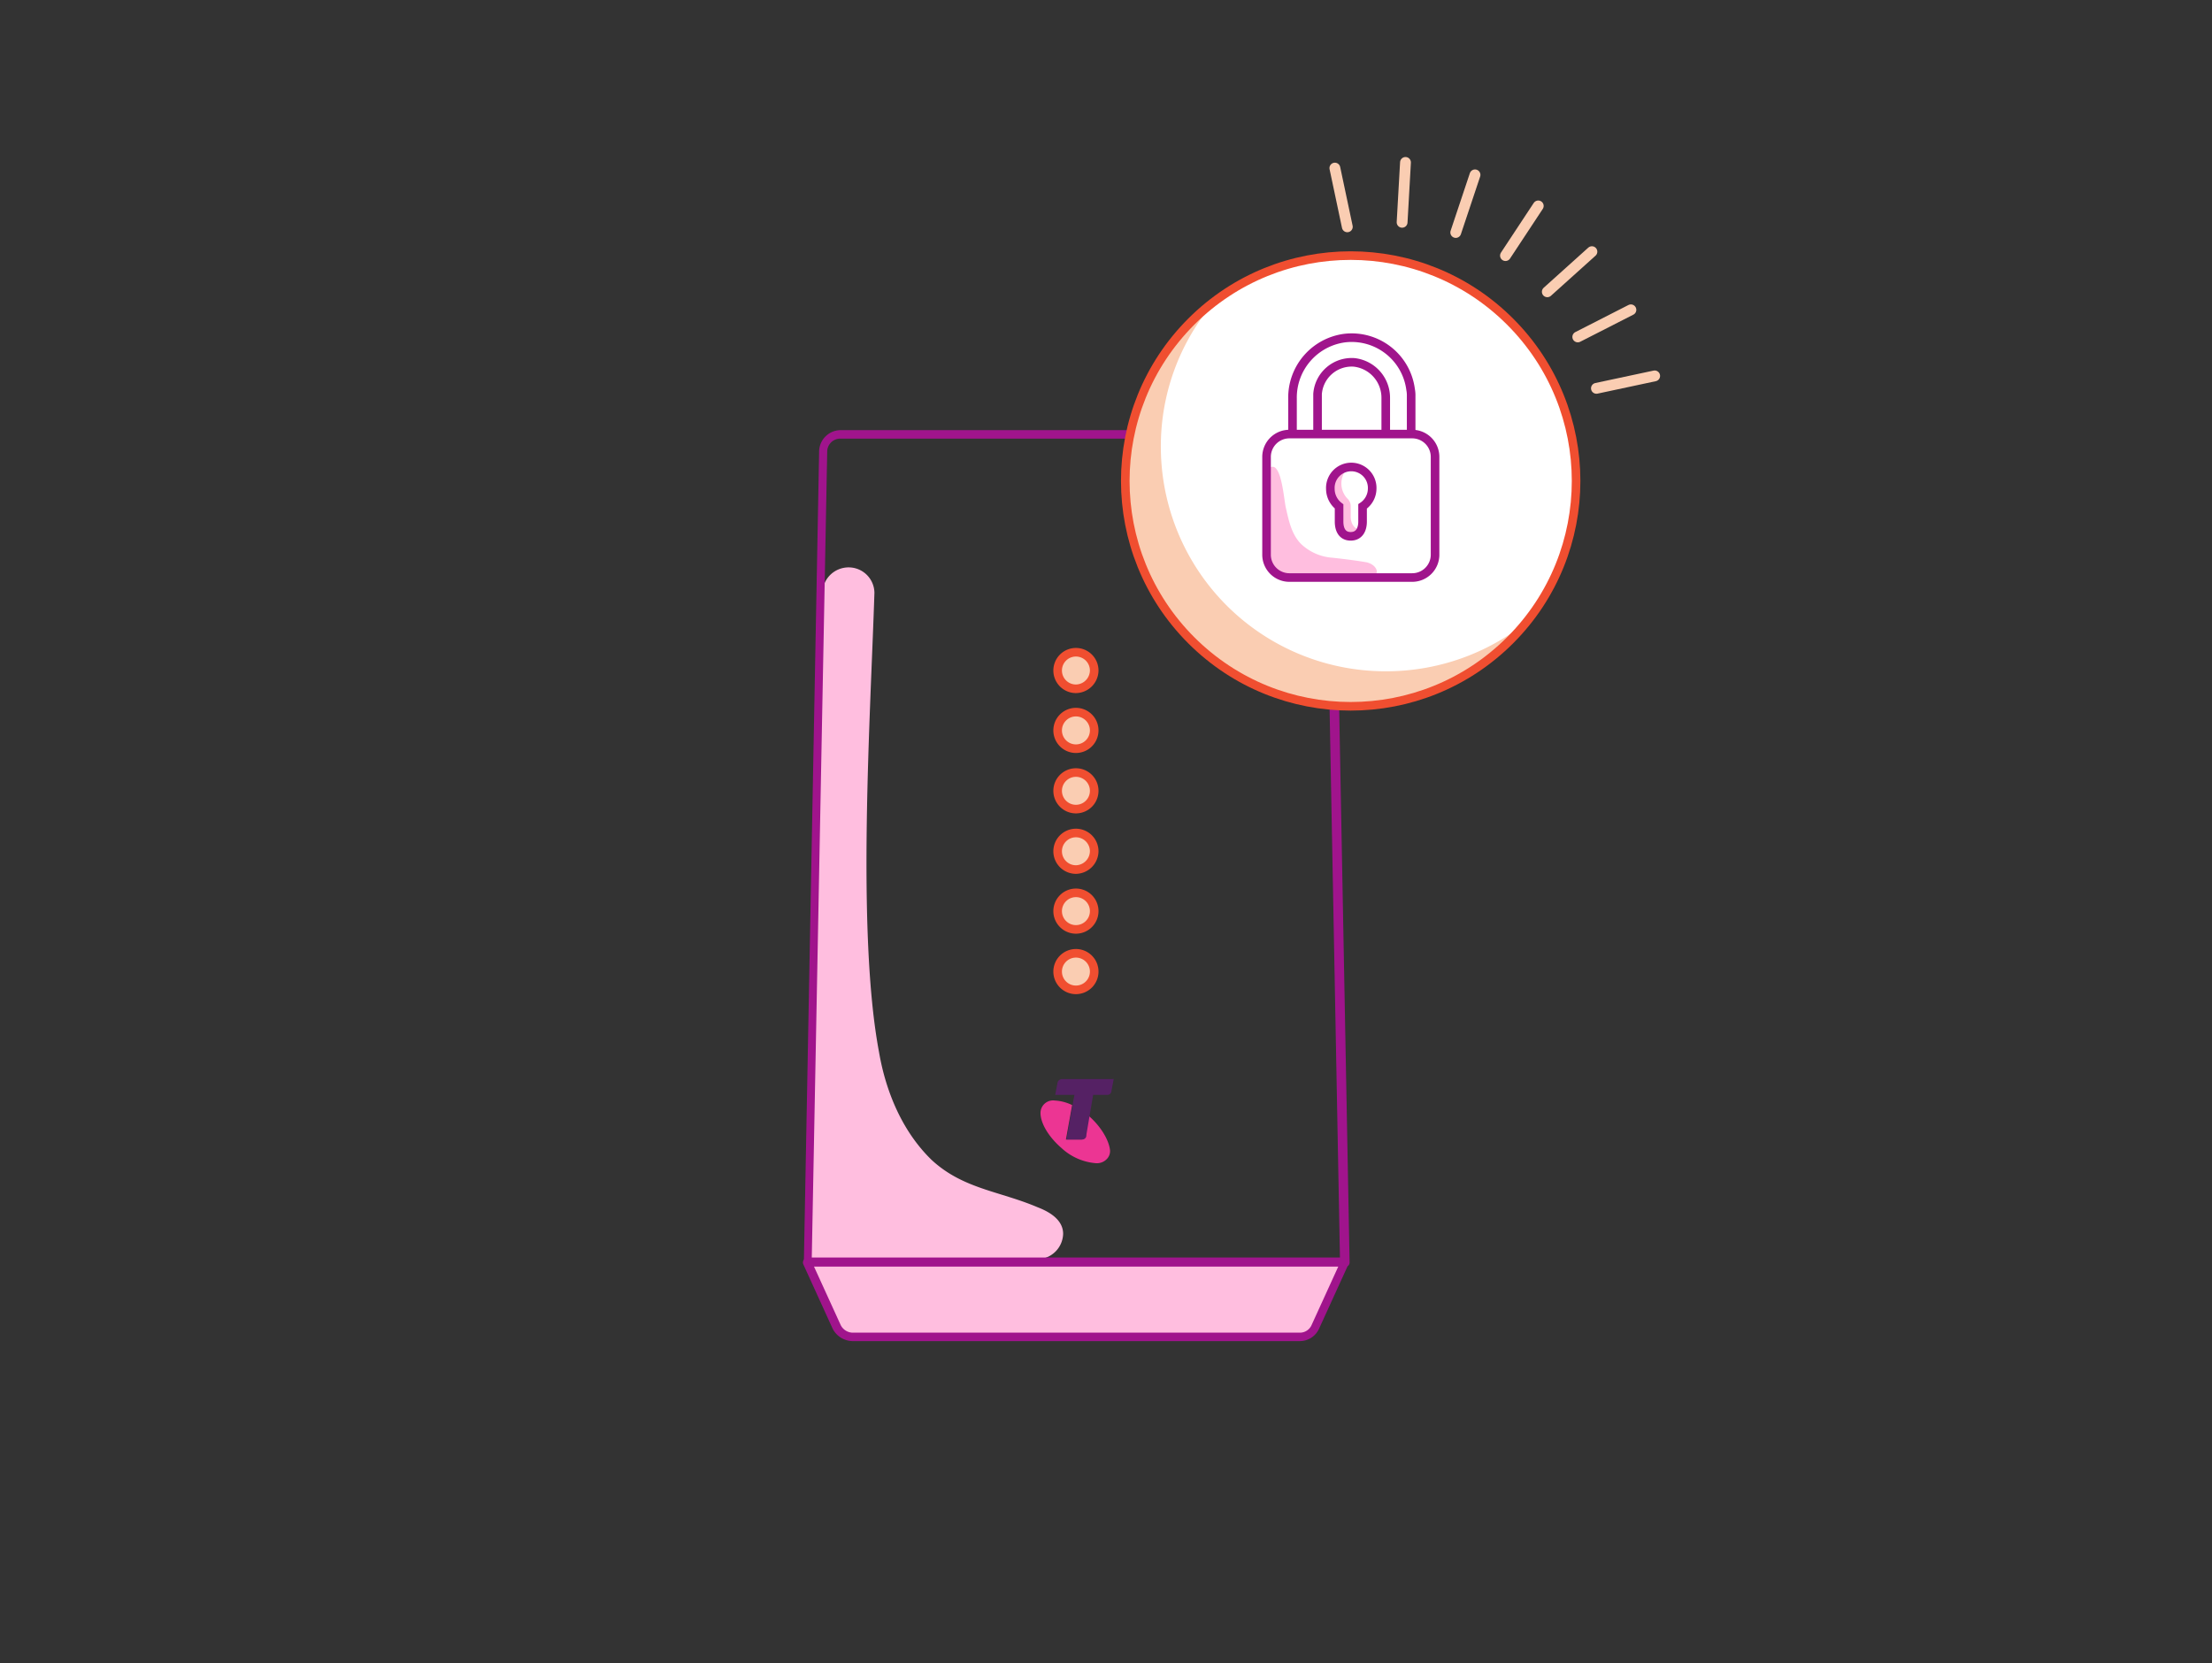 <svg xmlns="http://www.w3.org/2000/svg" width="484" height="364" viewBox="0 0 484 364"><rect x="0" y="0" width="484" height="364" fill="#333333" stroke="none"/><path d="M203.7,253.72c-6.3-6.18-9.89-14.83-11.37-23.49-4.94-26.32-1.85-73.79-1-100.49a5.64,5.64,0,0,0-5.69-5.56,5.72,5.72,0,0,0-5.68,5.56l-2.6,140.42-.24,5.81,49.81-.12v-.25a5.73,5.73,0,0,0,5.69-5.56c0-2.72-2.35-4.58-5.57-5.81-8.4-3.59-16.44-4-23.36-10.51" fill="#ffbedf" fill-rule="evenodd"/><path d="M177.62,275.35H293.19L289.86,98.71A2.86,2.86,0,0,0,287,96H183.8A2.86,2.86,0,0,0,181,98.71Zm116.69,1.86H176.76a1,1,0,0,1-.62-.25.93.93,0,0,1-.25-.62l3.34-177.63a4.74,4.74,0,0,1,4.69-4.57H287.26a4.75,4.75,0,0,1,4.7,4.57l3.34,177.63a1,1,0,0,1-.25.62,1,1,0,0,1-.74.25Z" fill="#a0148c" fill-rule="evenodd"/><path d="M284.42,293.52h-97.9a5,5,0,0,1-4.33-2.72l-6.42-14.09a1,1,0,0,1,.12-1c.25-.25.49-.49.74-.49H294.18a1,1,0,0,1,.75.49,1,1,0,0,1,.12,1l-6.43,14.09a4.64,4.64,0,0,1-4.2,2.72" fill="#a0148c" fill-rule="evenodd"/><path d="M235.47,150.75a4,4,0,1,1,3.95-3.95,4.06,4.06,0,0,1-3.95,3.95" fill="#ffbedf" fill-rule="evenodd"/><path d="M235.47,150.75a4,4,0,1,1,3.95-3.95A4.06,4.06,0,0,1,235.47,150.75Z" fill="#facdb2" stroke="#f04e30" stroke-linecap="round" stroke-width="1.88"/><path d="M235.47,163.86a4,4,0,1,1,3.95-4,4,4,0,0,1-3.95,4" fill="#facdb2" fill-rule="evenodd"/><path d="M235.47,163.86a4,4,0,1,1,3.95-4A4,4,0,0,1,235.47,163.86Z" fill="none" stroke="#f04e30" stroke-linecap="round" stroke-width="1.88"/><path d="M235.47,177.08a4,4,0,1,1,3.95-4,4,4,0,0,1-3.95,4" fill="#facdb2" fill-rule="evenodd"/><path d="M235.47,177.08a4,4,0,1,1,3.95-4A4,4,0,0,1,235.47,177.08Z" fill="none" stroke="#f04e30" stroke-linecap="round" stroke-width="1.88"/><path d="M235.47,190.31a4,4,0,1,1,3.95-4,4.07,4.07,0,0,1-3.95,4" fill="#facdb2" fill-rule="evenodd"/><path d="M235.47,190.31a4,4,0,1,1,3.95-4A4.07,4.07,0,0,1,235.47,190.31Z" fill="none" stroke="#f04e30" stroke-linecap="round" stroke-width="1.88"/><path d="M235.47,203.41a4,4,0,1,1,3.95-3.95,4,4,0,0,1-3.95,3.95" fill="#facdb2" fill-rule="evenodd"/><path d="M235.47,203.41a4,4,0,1,1,3.95-3.95A4,4,0,0,1,235.47,203.41Z" fill="none" stroke="#f04e30" stroke-linecap="round" stroke-width="1.88"/><path d="M235.47,216.64a4,4,0,1,1,3.95-4,4,4,0,0,1-3.95,4" fill="#facdb2" fill-rule="evenodd"/><path d="M235.47,216.64a4,4,0,1,1,3.95-4A4,4,0,0,1,235.47,216.64Z" fill="none" stroke="#f04e30" stroke-linecap="round" stroke-width="1.88"/><path d="M178.11,277.21l5.81,12.73a3,3,0,0,0,2.6,1.73h97.9a2.79,2.79,0,0,0,2.59-1.73l5.81-12.73Z" fill="#ffbedf" fill-rule="evenodd"/><path d="M238.19,244.2l-.62,4.2c-.25.75-.62,1-1,1h-3.34l1.36-7.54a9.92,9.92,0,0,0-3.83-1,2.75,2.75,0,0,0-3.09,2.72c0,2.23,1.73,5.2,4.58,7.67a12.5,12.5,0,0,0,7.54,3.33,3,3,0,0,0,2.47-1,2.47,2.47,0,0,0,.62-1.86c-.25-2.22-2-5.19-4.7-7.54" fill="#ec3593" fill-rule="evenodd"/><path d="M232.38,236.17a1,1,0,0,0-1,.86l-.49,2.6h4.2l-1.73,9.76h3.34a.9.9,0,0,0,1-1l1.49-8.77h3a.88.88,0,0,0,1-.87l.5-2.59Z" fill="#552164" fill-rule="evenodd"/><circle cx="295.54" cy="105.26" r="49.32" transform="translate(12.13 239.81) rotate(-45)" fill="#fff"/><path d="M277.13,103.16c0-.37.86-1,1.23-1,2.1-.24,2.6,7.42,3,9,.62,2.72,1.23,5.81,3.34,7.91a11.06,11.06,0,0,0,6.92,3c2.22.24,5.19.61,7.41,1,2.6.62,3.34,3.34-.12,3.34H280.83a4.15,4.15,0,0,1-3.58-4.2v-19" fill="#ffbedf" fill-rule="evenodd"/><path d="M282.07,95H309A5,5,0,0,1,314,100v21.51A5,5,0,0,1,309,126.4H282.07a5,5,0,0,1-4.94-4.94V100A5,5,0,0,1,282.07,95Z" fill="none" stroke="#a0148c" stroke-linecap="round" stroke-miterlimit="10" stroke-width="1.88"/><path d="M282.81,94.76V87.22A13.13,13.13,0,0,1,294.18,74a13,13,0,0,1,14.47,11.25,6.72,6.72,0,0,1,.12,1.48v7.91" fill="none" stroke="#a0148c" stroke-linecap="round" stroke-miterlimit="10" stroke-width="1.88"/><path d="M303.21,94.76V87.09a7.78,7.78,0,0,0-6.92-7.78,7.49,7.49,0,0,0-8,6.92v8.53" fill="none" stroke="#a0148c" stroke-linecap="round" stroke-miterlimit="10" stroke-width="1.88"/><path d="M295.54,113.05v-2.22a2.22,2.22,0,0,0-.74-1.73,4.78,4.78,0,0,1,0-6.55l.13-.13a4.39,4.39,0,0,0-3.71,5.32,5.11,5.11,0,0,0,2.1,3.21v3.71a2.54,2.54,0,0,0,2.59,2.6h0a2.45,2.45,0,0,0,2-1.24C296.29,115.9,295.54,114.54,295.54,113.05Z" fill="#ffbedf"/><path d="M291.09,107a4.58,4.58,0,1,1,9.15,0,4.69,4.69,0,0,1-2.1,3.83v3.33c0,1.74-.74,3.22-2.6,3.22S293,115.9,293,114.16v-3.33A4.83,4.83,0,0,1,291.09,107Z" fill="none" stroke="#a0148c" stroke-linecap="round" stroke-miterlimit="10" stroke-width="1.88"/><path d="M303.33,146.92A49.17,49.17,0,0,1,254,97.85,48.57,48.57,0,0,1,264.89,67a49.19,49.19,0,0,0-7.67,69.22c17.06,21.13,48.09,24.72,69.23,7.66a45.61,45.61,0,0,0,7.66-7.79A49.21,49.21,0,0,1,303.33,146.92Z" fill="#facdb2"/><circle cx="295.54" cy="105.26" r="49.32" transform="translate(12.13 239.81) rotate(-45)" fill="none" stroke="#f04e30" stroke-miterlimit="10" stroke-width="1.88"/><line x1="294.8" y1="49.64" x2="292.08" y2="36.79" fill="none" stroke="#facdb2" stroke-linecap="round" stroke-miterlimit="10" stroke-width="2.37"/><line x1="306.79" y1="48.65" x2="307.53" y2="35.55" fill="none" stroke="#facdb2" stroke-linecap="round" stroke-miterlimit="10" stroke-width="2.37"/><line x1="318.53" y1="50.88" x2="322.74" y2="38.27" fill="none" stroke="#facdb2" stroke-linecap="round" stroke-miterlimit="10" stroke-width="2.37"/><line x1="329.41" y1="55.94" x2="336.58" y2="45.07" fill="none" stroke="#facdb2" stroke-linecap="round" stroke-miterlimit="10" stroke-width="2.37"/><line x1="338.56" y1="63.86" x2="348.32" y2="55.08" fill="none" stroke="#facdb2" stroke-linecap="round" stroke-miterlimit="10" stroke-width="2.37"/><line x1="345.23" y1="73.74" x2="356.85" y2="67.81" fill="none" stroke="#facdb2" stroke-linecap="round" stroke-miterlimit="10" stroke-width="2.37"/><line x1="349.31" y1="84.99" x2="362.05" y2="82.27" fill="none" stroke="#facdb2" stroke-linecap="round" stroke-miterlimit="10" stroke-width="2.37"/></svg>